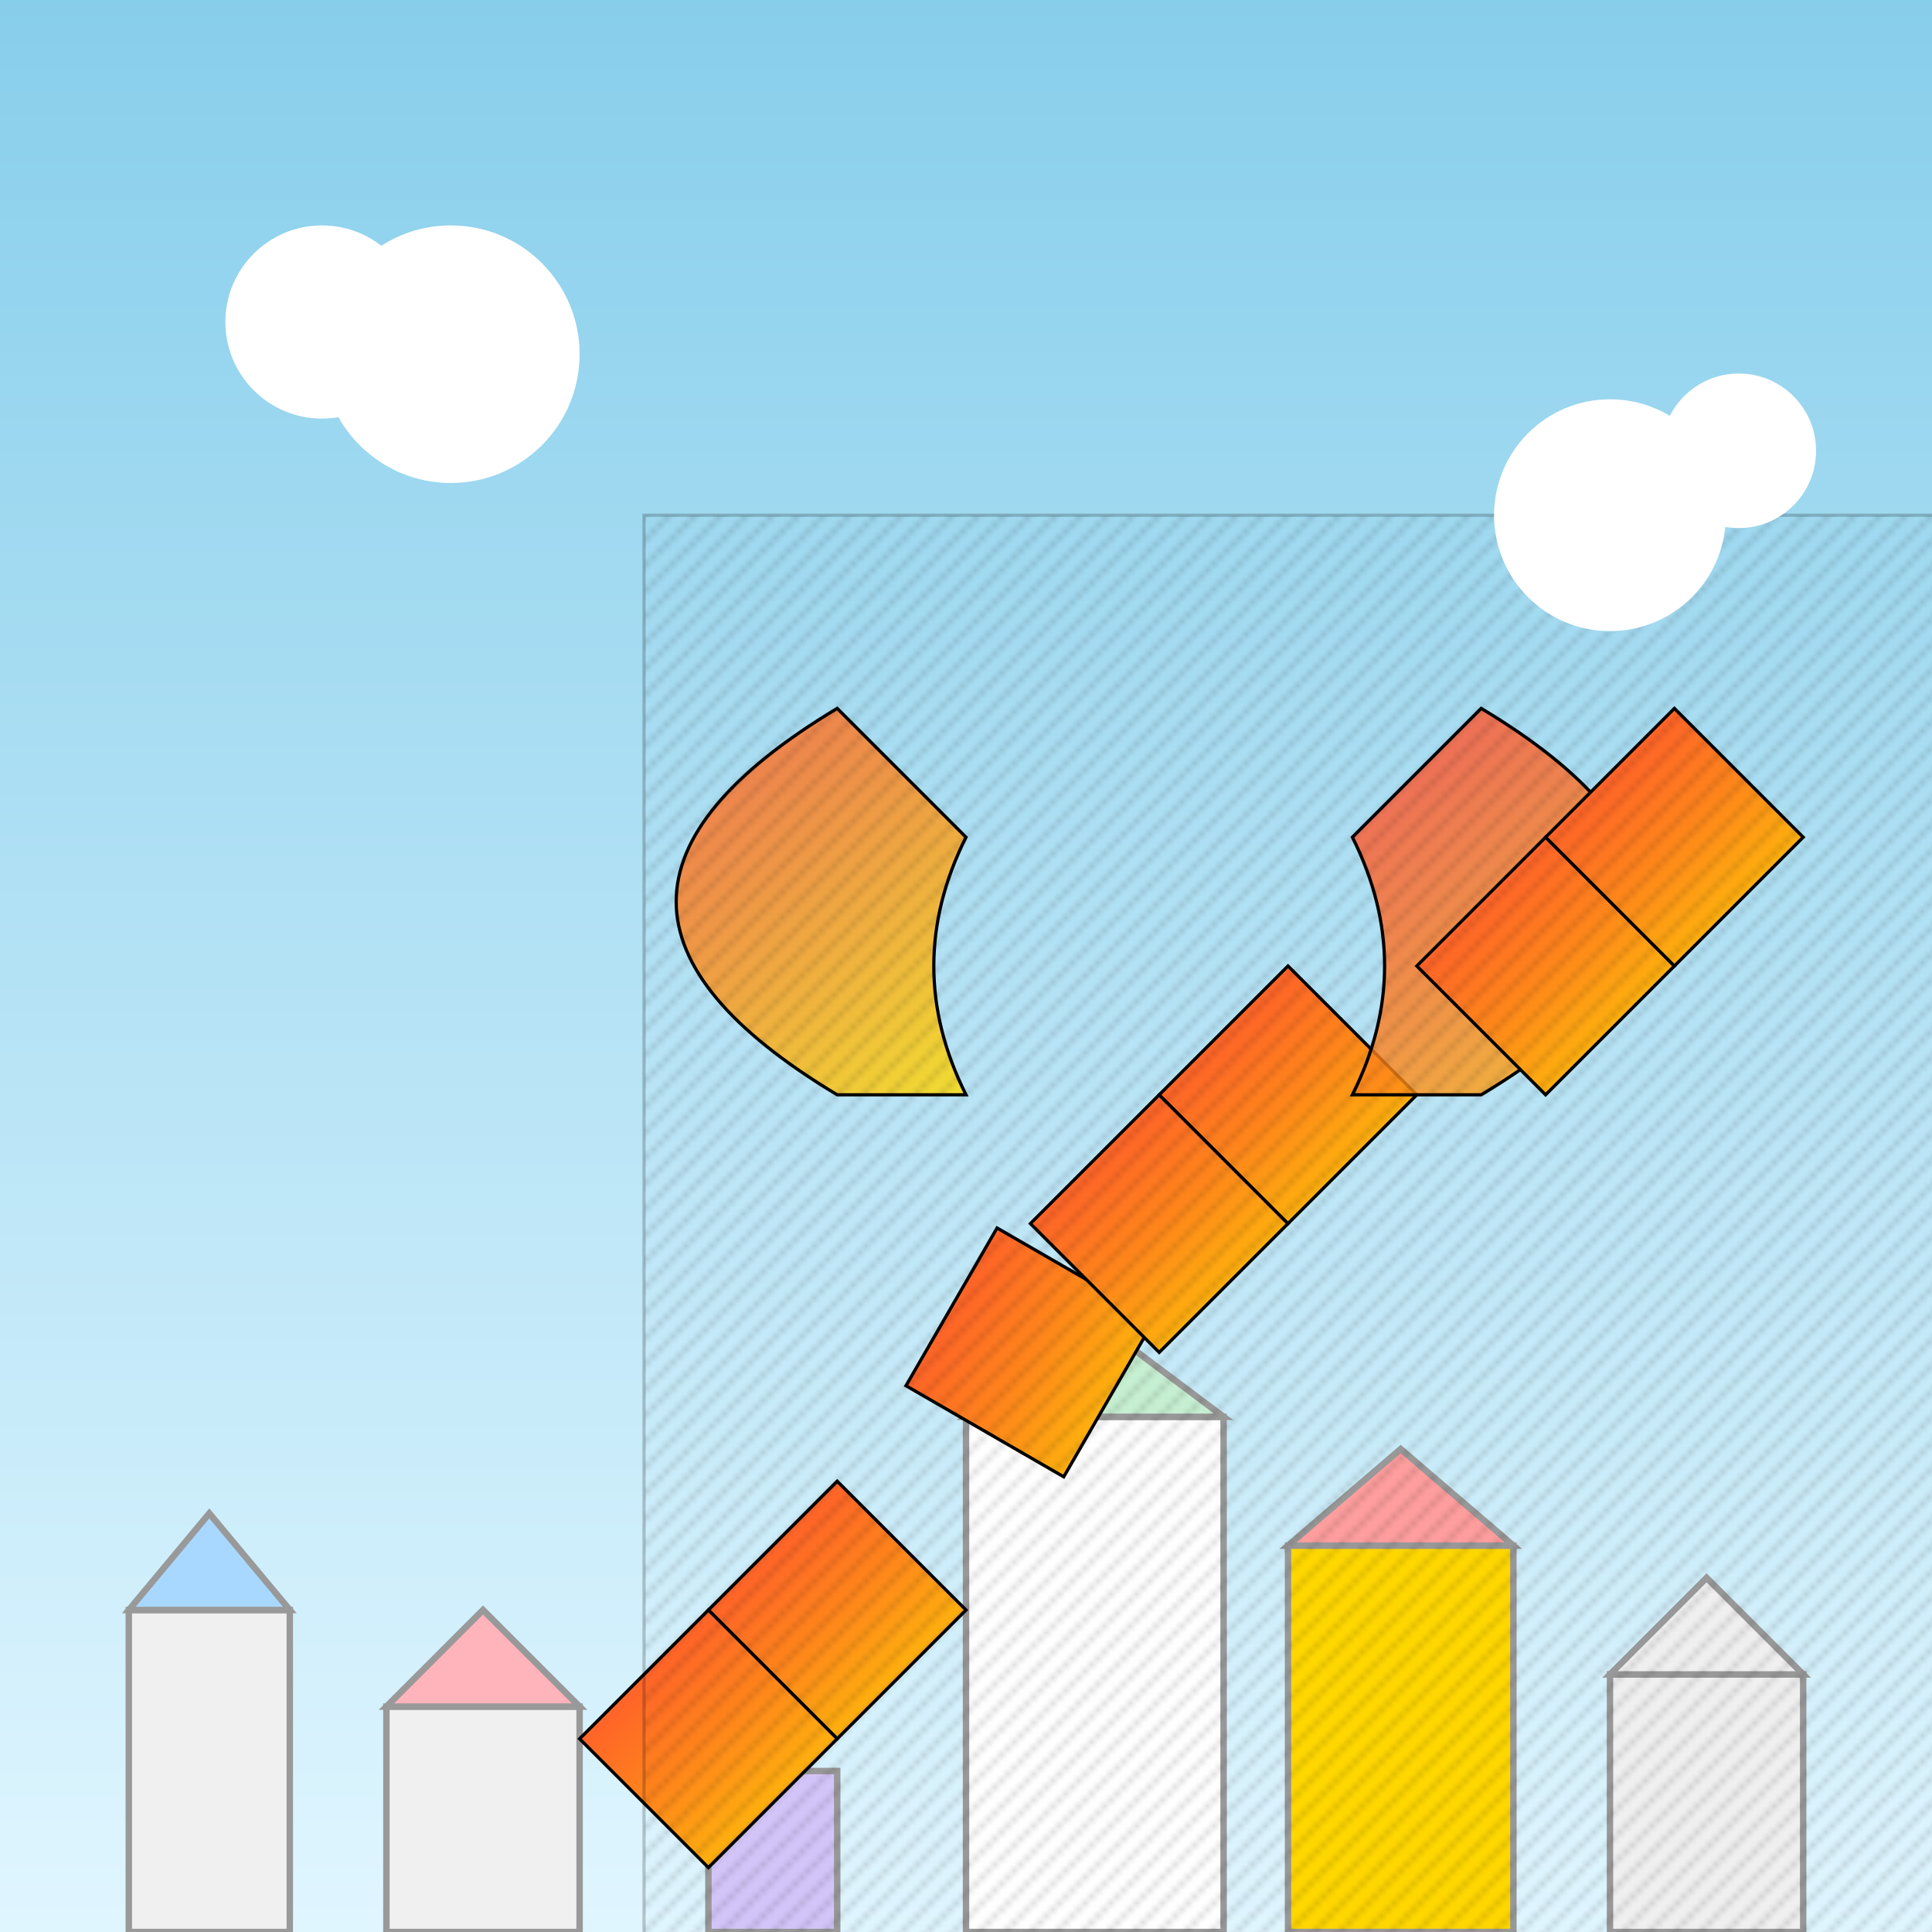 <svg viewBox="0 0 300 300" xmlns="http://www.w3.org/2000/svg">
  <defs>
    <linearGradient id="skyGrad" x1="0" y1="0" x2="0" y2="1">
      <stop offset="0%" stop-color="#87CEEB"/>
      <stop offset="100%" stop-color="#E0F6FF"/>
    </linearGradient>
    <linearGradient id="dragonGrad" x1="0" y1="0" x2="1" y2="1">
      <stop offset="0%" stop-color="#FF4136"/>
      <stop offset="50%" stop-color="#FF851B"/>
      <stop offset="100%" stop-color="#FFDC00"/>
    </linearGradient>
    <pattern id="paperTexture" patternUnits="userSpaceOnUse" width="4" height="4">
      <path d="M0 4L4 0M-1 1L1 -1M3 5L5 3" stroke="#00000033" stroke-width="0.5"/>
    </pattern>
  </defs>

  <rect width="300" height="300" fill="url(#skyGrad)"/>

  <!-- Paper City -->
  <g transform="translate(0 220)">
    <g fill="#f0f0f0" stroke="#999">
      <rect x="20" y="30" width="25" height="50"/>
      <polygon points="20 30, 45 30, 32.5 15" fill="#a8d8ff"/>
      <rect x="60" y="45" width="30" height="35"/>
      <polygon points="60 45, 90 45, 75 30" fill="#ffb3ba"/>
      <rect x="110" y="55" width="20" height="25" fill="#d4c5f9"/>
      <rect x="150" width="40" height="80" fill="#fff"/>
      <polygon points="150 0, 190 0, 170 -15" fill="#c7f0d2"/>
      <rect x="200" y="20" width="35" height="60" fill="#ffd700"/>
      <polygon points="200 20, 235 20, 217.5 5" fill="#ff9e9e"/>
      <rect x="250" y="40" width="30" height="40"/>
      <polygon points="250 40, 280 40, 265 25"/>
    </g>
  </g>

  <!-- Origami Dragon -->
  <g transform="translate(100 80)" stroke="#0003" stroke-width="0.5">
    <g fill="url(#dragonGrad)" filter="url(#shadow)">
      <!-- Body -->
      <polygon points="60,150 40,130 60,110 80,130" transform="rotate(-15 60 130)"/>
      <polygon points="80,130 60,110 80,90 100,110"/>
      <polygon points="100,110 80,90 100,70 120,90"/>
      
      <!-- Wings -->
      <path d="M30 90Q-20 60 30 30L50 50Q40 70 50 90Z" fill-opacity="0.8"/>
      <path d="M130 90Q180 60 130 30L110 50Q120 70 110 90Z" fill-opacity="0.8"/>
      
      <!-- Head -->
      <polygon points="120,70 140,50 160,70 140,90"/>
      <polygon points="140,50 160,30 180,50 160,70"/>
      
      <!-- Tail -->
      <polygon points="30 150 50 170 30 190 10 170"/>
      <polygon points="10 170 30 190 10 210 -10 190"/>
    </g>
    
    <!-- Texture -->
    <rect width="300" height="300" fill="url(#paperTexture)" opacity="0.2"/>
  </g>

  <!-- Cloud Effects -->
  <g fill="#ffffff99">
    <circle cx="50" cy="50" r="15"/>
    <circle cx="70" cy="55" r="20"/>
    <circle cx="250" cy="80" r="18"/>
    <circle cx="270" cy="70" r="12"/>
  </g>
</svg>